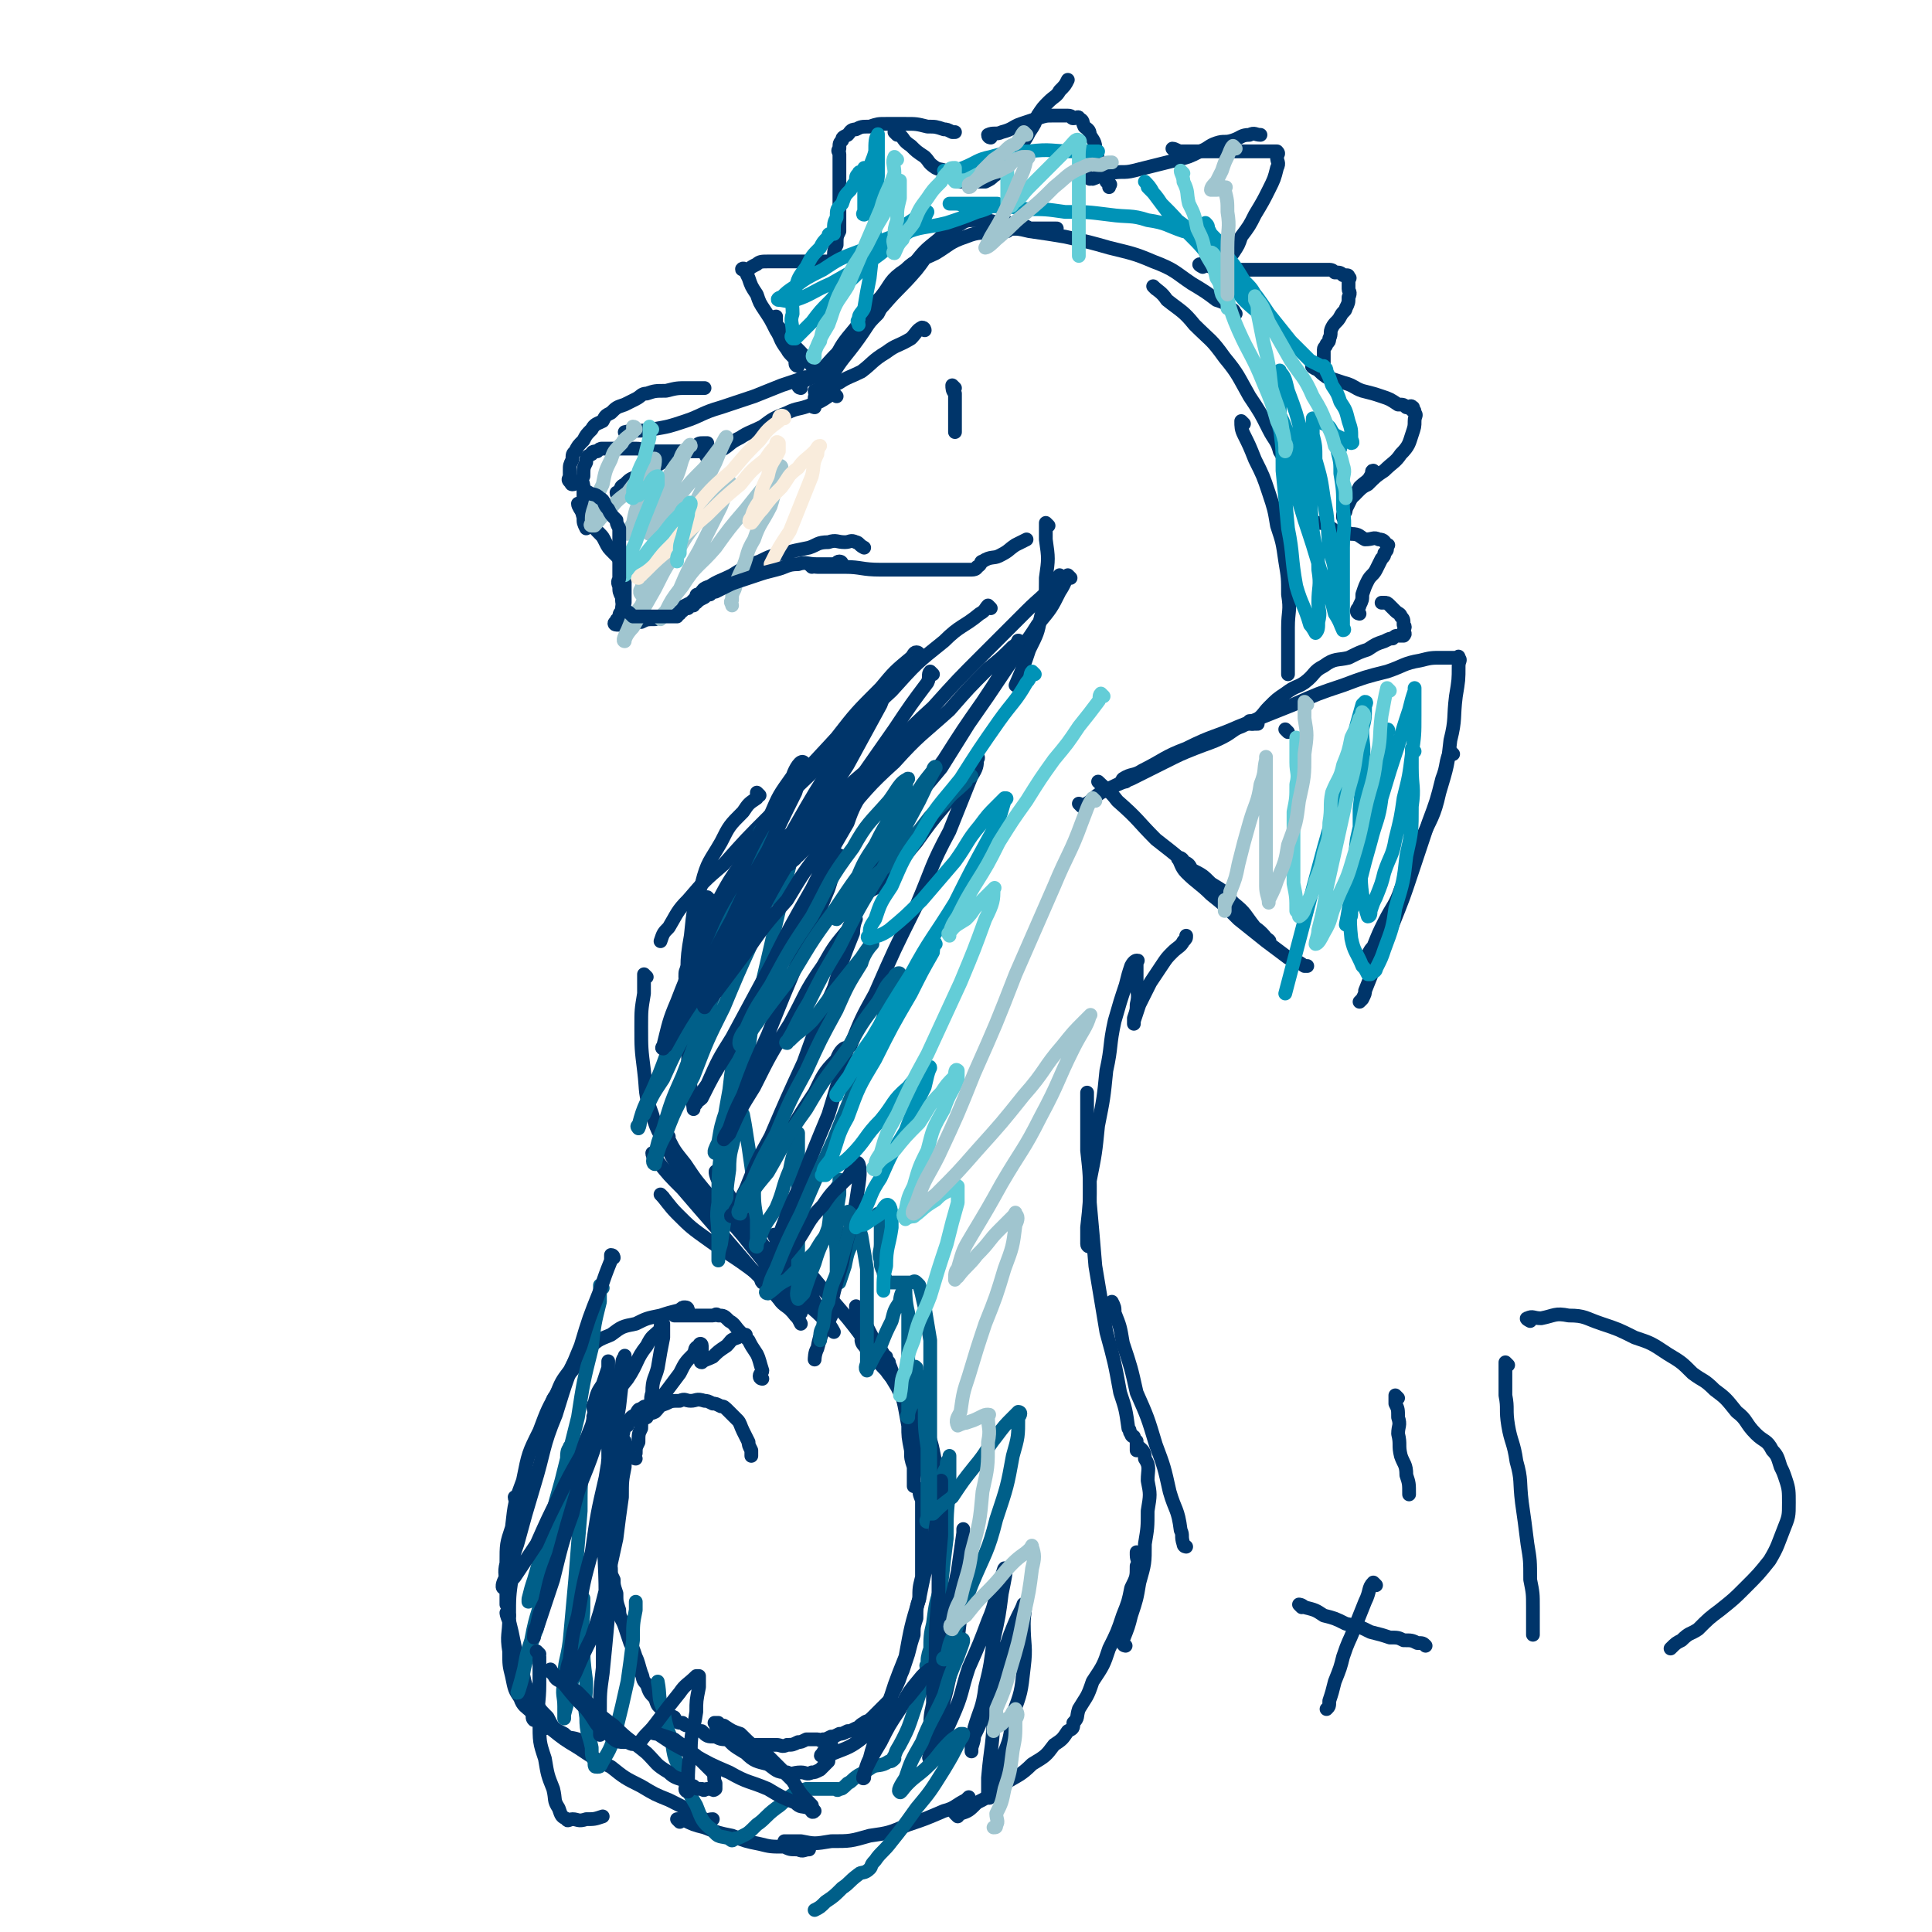 <svg viewBox='0 0 702 702' version='1.1' xmlns='http://www.w3.org/2000/svg' xmlns:xlink='http://www.w3.org/1999/xlink'><g fill='none' stroke='#00356A' stroke-width='5' stroke-linecap='round' stroke-linejoin='round'><path d='M381,191c0,0 -1,-1 -1,-1 0,2 0,3 0,6 1,7 1,7 0,14 0,7 0,7 -2,15 -1,5 -1,5 -4,11 -2,6 -2,6 -5,13 '/><path d='M389,210c0,0 -1,-1 -1,-1 -1,2 -1,3 -3,6 -3,6 -3,6 -8,12 -5,8 -6,8 -12,17 -6,9 -6,9 -13,19 -5,8 -5,8 -10,16 -5,6 -5,6 -10,12 -3,3 -3,3 -5,6 '/><path d='M386,210c0,0 -1,-1 -1,-1 -1,1 -1,2 -2,3 -4,5 -5,5 -10,10 -8,8 -8,8 -16,16 -9,9 -9,9 -18,19 -10,9 -10,10 -19,19 -9,7 -9,7 -17,15 -7,5 -7,5 -14,11 -5,3 -5,3 -9,7 -5,3 -5,3 -10,6 '/><path d='M360,221c0,0 -1,-1 -1,-1 -1,1 -1,2 -3,3 -6,5 -7,4 -13,10 -10,8 -10,8 -19,18 -12,11 -11,11 -22,23 -11,11 -12,11 -22,22 -9,9 -9,9 -17,18 -7,6 -7,6 -13,13 -4,4 -4,5 -7,10 -2,2 -2,2 -3,5 '/><path d='M334,238c0,0 0,-1 -1,-1 -1,0 -1,1 -2,2 -6,5 -6,5 -11,11 -9,9 -9,9 -16,18 -10,11 -10,10 -18,22 -9,11 -9,11 -16,23 -6,8 -6,9 -11,18 -4,6 -4,6 -6,12 -2,4 -2,4 -3,8 -1,2 -1,2 -1,4 '/><path d='M276,289c0,0 -1,-1 -1,-1 0,0 0,1 0,2 -3,2 -3,2 -5,5 -5,5 -5,5 -8,11 -4,7 -5,7 -7,15 -3,9 -3,9 -4,19 -2,11 -1,11 -1,23 -1,10 -1,10 0,20 0,10 1,10 2,20 '/><path d='M235,355c0,0 -1,-1 -1,-1 0,2 0,3 0,7 -1,6 -1,6 -1,12 0,8 0,8 1,16 1,8 0,8 3,16 2,7 3,7 7,15 3,5 3,5 7,11 2,4 3,4 6,8 '/><path d='M241,435c0,0 -1,-1 -1,-1 2,2 3,4 6,7 5,5 5,5 12,10 7,5 8,5 16,11 5,3 5,3 10,7 '/><path d='M238,420c0,0 -1,-1 -1,-1 0,1 1,2 2,3 4,5 4,5 9,10 6,7 6,7 13,15 6,7 6,7 12,14 5,5 5,5 10,11 2,3 3,2 6,6 1,1 1,1 2,3 '/><path d='M243,413c0,0 -1,-1 -1,-1 0,0 0,1 1,2 2,4 2,4 6,9 4,6 4,6 10,13 5,6 5,6 11,13 4,5 4,5 8,10 3,4 3,4 7,8 2,2 2,2 4,5 1,1 1,1 2,3 0,0 0,2 0,2 -1,0 -1,-1 -1,-2 -3,-4 -3,-4 -6,-8 -4,-5 -4,-5 -7,-10 -4,-6 -3,-6 -6,-11 -3,-5 -3,-5 -5,-10 -2,-3 -2,-3 -3,-6 -1,-2 -1,-2 -2,-3 -1,-1 -1,-2 -1,-1 0,0 0,1 1,3 3,5 3,5 7,10 4,6 4,6 9,13 3,5 4,4 8,10 3,4 3,5 7,10 2,3 3,3 6,6 1,1 1,1 3,3 0,0 0,1 1,2 0,0 1,1 1,1 -1,-2 -2,-3 -3,-5 -3,-4 -3,-4 -5,-8 -3,-4 -3,-4 -5,-8 -2,-4 -2,-4 -4,-7 -2,-3 -2,-2 -3,-4 -1,-1 -1,-1 -1,-2 -1,-1 -1,-2 0,-1 2,2 3,2 6,6 4,5 4,5 9,11 5,6 5,6 11,13 4,5 4,5 8,11 3,4 2,4 6,8 2,3 2,2 5,6 1,2 0,2 2,5 0,0 0,0 1,1 0,0 1,1 1,1 0,-1 -1,-1 -1,-2 -3,-4 -3,-4 -5,-8 -3,-5 -2,-5 -4,-9 -3,-5 -3,-4 -5,-8 -2,-3 -2,-3 -3,-5 -1,-2 -1,-2 -1,-3 -1,-1 -1,-2 -1,-1 0,0 0,1 1,2 2,3 2,3 4,7 2,4 2,4 5,9 2,5 2,5 5,10 2,4 2,4 5,8 2,3 2,3 4,7 1,2 1,2 2,4 0,1 0,1 1,3 0,1 0,2 0,2 0,0 0,-2 0,-2 -3,-5 -3,-5 -5,-9 -3,-5 -3,-5 -5,-10 -2,-4 -3,-4 -4,-7 -1,-2 -1,-2 -1,-4 -1,-1 -2,-3 -1,-2 0,1 1,2 2,5 2,5 2,4 4,10 1,4 1,5 2,10 0,4 0,4 1,9 0,3 0,3 1,6 0,1 0,1 0,3 0,2 0,2 0,4 '/><path d='M314,488c0,0 -1,-1 -1,-1 0,0 0,1 1,2 2,3 3,2 6,6 3,4 3,4 6,9 3,6 3,6 6,13 2,6 2,7 4,14 1,6 1,5 3,12 0,4 0,5 1,10 0,3 0,3 0,6 0,1 0,1 0,3 '/><path d='M336,511c0,0 -1,-1 -1,-1 0,0 0,1 1,2 0,3 0,3 1,6 0,4 1,4 2,9 1,5 1,5 2,11 0,6 0,6 1,12 0,7 0,7 0,14 0,6 0,6 0,12 0,4 0,4 0,9 -1,5 -1,5 -1,10 '/><path d='M335,542c0,0 -1,-1 -1,-1 0,1 0,2 1,4 0,2 0,2 0,5 0,3 0,3 0,7 0,4 0,4 0,8 0,4 0,4 0,8 -1,4 -1,4 -1,8 -1,3 -1,3 -1,7 -1,3 -1,3 -1,6 -1,3 -1,3 -2,7 -1,3 -1,3 -2,6 -1,2 -1,3 -2,5 -2,4 -2,4 -3,6 -2,2 -2,2 -3,3 -2,2 -2,2 -3,3 -2,2 -2,1 -3,2 -2,1 -2,2 -3,2 -2,1 -2,1 -3,1 -2,1 -2,1 -3,1 -2,1 -2,1 -3,1 -2,1 -2,1 -3,1 -1,1 -1,0 -2,0 -2,0 -2,0 -4,0 -2,1 -2,1 -3,1 -2,1 -2,1 -4,1 -2,1 -2,0 -4,0 -2,0 -2,0 -4,0 -2,0 -2,0 -3,0 -2,0 -2,1 -4,0 -3,0 -3,-1 -6,-2 -3,0 -3,0 -5,-1 -3,0 -3,0 -5,-2 -2,0 -2,-1 -4,-2 -2,0 -2,0 -3,-1 -2,0 -2,0 -3,-2 -2,-1 -3,-1 -4,-3 -2,-1 -2,-1 -3,-4 -2,-2 -2,-2 -3,-5 -2,-2 -1,-2 -2,-4 -1,-3 -1,-4 -2,-6 -1,-3 -1,-3 -2,-5 -1,-3 -1,-3 -2,-6 -1,-3 -2,-3 -2,-6 -1,-3 -1,-3 -1,-6 -1,-3 -1,-3 -1,-5 -1,-2 -1,-2 -1,-4 -1,-3 0,-3 0,-5 0,-2 0,-2 0,-4 -1,-3 -1,-3 -1,-5 -1,-3 0,-3 0,-5 0,-3 0,-3 0,-5 0,-2 0,-2 0,-4 0,-2 -1,-3 0,-4 0,-2 1,-1 1,-2 0,-2 -1,-3 0,-4 0,-3 1,-3 2,-5 1,-3 1,-3 2,-5 1,-2 0,-3 2,-4 1,-3 1,-3 3,-4 1,-2 1,-2 2,-2 1,-1 1,-1 2,-1 2,-1 2,-1 5,-1 '/><path d='M231,530c0,0 -1,0 -1,-1 0,-1 0,-1 1,-1 0,-2 0,-2 1,-4 0,-3 0,-3 1,-5 0,-3 0,-3 2,-4 1,-2 1,-1 3,-2 2,-2 1,-2 4,-3 2,-1 2,-1 5,-1 2,-1 2,0 4,0 2,0 2,-1 5,0 1,0 1,0 3,1 1,0 1,0 3,1 1,0 1,0 3,2 1,1 1,1 3,3 1,1 1,2 2,4 1,2 1,2 2,4 0,1 0,1 1,3 0,1 0,1 0,2 '/><path d='M277,501c0,0 -1,0 -1,-1 0,-1 1,-1 1,-2 -1,-3 -1,-4 -2,-6 -2,-3 -2,-3 -3,-5 -2,-2 -2,-2 -3,-3 -2,-2 -2,-3 -4,-4 -2,-2 -2,-2 -4,-2 -1,-1 -1,0 -2,0 -2,0 -2,0 -3,0 -3,0 -3,0 -6,0 -3,0 -3,0 -5,0 '/><path d='M250,476c0,0 0,-1 -1,-1 -1,0 -1,0 -2,1 -4,1 -4,1 -7,2 -5,1 -5,1 -9,3 -5,1 -5,1 -9,4 -5,2 -5,2 -9,6 -4,3 -4,3 -6,7 -3,4 -3,4 -5,9 -2,2 -1,3 -2,6 -2,3 -2,3 -3,6 '/><path d='M213,490c0,0 0,-1 -1,-1 -1,2 -1,3 -2,6 -3,5 -4,4 -7,10 -4,7 -4,7 -7,15 -4,8 -4,8 -6,18 -3,8 -3,8 -4,17 -2,6 -2,6 -2,13 -1,4 0,4 0,9 0,2 0,2 0,4 0,1 0,1 0,2 '/><path d='M188,545c0,0 -1,-1 -1,-1 0,1 1,1 1,3 0,5 -1,5 -1,11 -1,7 -1,7 -1,15 -1,7 -1,7 -1,15 0,6 -1,6 0,12 0,5 0,5 1,9 1,5 1,5 3,8 1,3 2,3 4,5 1,2 0,2 1,3 '/><path d='M185,587c0,0 -1,-1 -1,-1 0,0 0,1 1,3 1,4 1,4 2,9 1,5 1,5 3,10 1,5 1,5 4,9 2,4 2,4 5,7 2,4 2,4 6,6 2,2 2,1 5,2 1,1 1,1 2,2 '/><path d='M198,628c0,0 -1,-1 -1,-1 1,0 2,1 3,1 5,4 5,4 10,7 6,4 6,4 12,7 5,4 5,4 11,7 5,3 5,3 10,5 4,2 4,2 8,4 2,2 2,2 5,3 1,1 1,0 3,0 '/><path d='M247,662c0,0 -1,-1 -1,-1 0,0 1,0 2,0 4,2 4,2 8,3 5,2 5,2 10,3 5,2 5,2 10,3 4,1 4,1 9,1 2,1 2,1 5,1 2,1 2,0 4,0 '/><path d='M286,670c0,0 -1,-1 -1,-1 2,0 3,0 6,0 5,1 5,1 11,0 7,0 7,0 14,-2 7,-1 7,-1 14,-4 6,-2 6,-2 13,-5 4,-1 4,-2 8,-4 0,0 0,0 1,-1 '/><path d='M348,660c0,0 -1,-1 -1,-1 0,0 1,1 2,0 3,-1 3,-1 6,-4 6,-3 5,-3 10,-7 5,-3 6,-3 10,-7 5,-3 5,-3 8,-7 3,-2 3,-2 5,-5 2,-1 2,-1 2,-3 2,-2 1,-2 2,-5 3,-5 3,-4 5,-10 4,-6 4,-6 6,-12 3,-6 3,-6 5,-12 2,-5 2,-5 3,-10 2,-4 2,-4 2,-8 1,-2 0,-2 0,-4 0,-1 0,-1 0,-1 '/><path d='M409,598c0,0 -1,0 -1,-1 0,-1 0,-1 0,-1 2,-5 2,-5 3,-9 2,-6 2,-6 3,-12 2,-7 2,-7 2,-14 1,-6 1,-6 1,-12 1,-6 1,-6 0,-11 0,-4 1,-5 -1,-8 0,-3 -1,-3 -3,-5 0,-1 0,-2 0,-1 0,0 0,1 0,3 '/><path d='M431,562c0,0 -1,0 -1,-1 -1,-3 0,-3 -1,-5 -1,-8 -2,-7 -4,-14 -2,-9 -2,-9 -5,-17 -3,-10 -3,-10 -7,-19 -2,-9 -2,-9 -5,-18 -1,-6 -1,-6 -3,-11 0,-2 0,-2 -1,-4 '/><path d='M412,522c0,0 -1,0 -1,-1 -1,-1 0,-1 -1,-2 -1,-7 -1,-7 -3,-13 -2,-11 -2,-11 -5,-22 -2,-12 -2,-12 -4,-24 -1,-12 -1,-12 -2,-23 0,-10 0,-10 -1,-19 0,-7 0,-7 0,-13 0,-4 0,-4 0,-7 0,-1 0,-1 0,-1 '/><path d='M396,453c0,0 -1,0 -1,-1 0,-3 0,-3 0,-6 1,-9 1,-9 1,-17 2,-10 2,-10 3,-20 2,-10 2,-10 3,-20 2,-9 1,-9 3,-18 2,-7 2,-7 4,-13 1,-4 1,-4 2,-7 1,-2 2,-2 2,-2 1,0 0,0 0,1 0,3 0,3 0,7 0,4 1,4 0,8 0,2 0,2 -1,5 0,1 0,1 0,2 0,0 0,-1 0,-1 1,-3 1,-3 2,-6 2,-4 2,-4 4,-8 2,-3 2,-3 4,-6 2,-3 2,-3 4,-5 2,-2 3,-2 4,-4 1,-1 1,-1 1,-2 '/><path d='M400,285c0,0 -1,-1 -1,-1 3,3 4,3 7,7 8,7 7,7 14,14 9,7 9,7 17,15 7,6 7,6 13,12 5,4 5,4 9,8 1,1 3,2 2,2 -1,-1 -2,-3 -5,-5 -4,-5 -3,-5 -8,-9 -3,-4 -3,-4 -8,-7 -3,-3 -3,-3 -7,-5 -1,-2 -1,-2 -3,-3 0,-1 -2,-2 -2,-1 1,1 1,3 3,5 4,4 5,4 9,8 5,4 5,4 10,9 5,4 5,4 10,8 4,3 4,3 8,6 3,1 3,1 6,3 1,0 1,0 1,0 '/><path d='M393,293c0,0 -1,-1 -1,-1 0,0 1,1 1,1 4,-2 4,-3 7,-5 6,-3 6,-3 11,-5 6,-3 6,-3 12,-6 6,-3 6,-3 11,-5 5,-2 6,-2 10,-4 4,-2 4,-3 7,-4 2,-1 2,-1 4,-1 1,0 1,0 2,0 '/><path d='M409,284c0,0 -2,0 -1,-1 3,-2 4,-1 7,-3 8,-4 8,-5 16,-8 10,-5 10,-4 19,-8 10,-4 10,-4 20,-8 9,-4 9,-4 18,-7 8,-3 8,-3 16,-5 6,-2 6,-3 12,-4 4,-1 4,-1 8,-1 3,0 3,0 5,0 1,0 1,-1 1,0 1,1 0,1 0,3 0,5 0,5 -1,11 -1,8 0,8 -2,16 -1,9 -1,9 -4,19 -2,9 -3,9 -7,18 -3,8 -3,8 -7,17 -2,6 -3,6 -6,12 -2,4 -2,4 -4,9 -1,1 -1,1 -2,3 0,0 0,0 0,1 '/><path d='M528,274c0,0 -1,-1 -1,-1 -2,4 -1,5 -3,10 -2,8 -2,8 -5,16 -3,9 -3,9 -6,18 -3,9 -3,9 -7,19 -3,7 -3,7 -6,14 -2,5 -2,5 -4,10 0,1 0,1 -1,3 0,0 0,0 -1,1 '/><path d='M468,266c0,0 -1,-1 -1,-1 '/><path d='M455,263c0,0 -1,-1 -1,-1 0,0 1,0 2,0 3,-2 3,-3 5,-5 3,-3 3,-3 6,-5 4,-3 4,-2 7,-4 4,-3 3,-4 7,-6 4,-3 5,-2 9,-3 4,-2 4,-2 7,-3 3,-2 3,-2 6,-3 2,-1 2,-1 3,-1 1,-1 1,-1 2,-1 1,0 1,0 1,0 1,0 1,0 1,0 1,-1 0,-1 0,-1 0,-2 1,-2 0,-3 0,-2 0,-2 -1,-3 0,-1 -1,-1 -2,-2 -1,-1 -1,-1 -2,-2 -1,-1 -1,-1 -2,-1 0,0 0,0 -1,0 '/><path d='M494,223c0,0 -1,0 -1,-1 0,-1 1,-1 1,-2 1,-2 1,-2 1,-4 1,-3 1,-3 2,-5 1,-2 2,-2 3,-4 1,-2 1,-2 2,-4 1,-1 1,-1 1,-2 1,-1 1,-1 1,-2 0,-1 1,-1 0,-1 -1,-1 -1,-2 -3,-2 -2,-1 -2,0 -5,0 -2,-1 -2,-2 -5,-2 -3,-1 -3,0 -6,-1 -1,-1 -1,-1 -3,-2 -1,-1 -1,-1 -3,-1 0,0 0,0 -1,0 '/><path d='M291,141c0,0 -1,0 -1,-1 2,-2 4,-2 7,-4 5,-5 5,-6 11,-11 6,-7 6,-7 13,-14 6,-7 6,-6 12,-13 4,-5 3,-5 8,-10 2,-4 3,-4 6,-7 '/><path d='M296,148c0,0 -1,0 -1,-1 0,0 0,0 1,0 3,-5 2,-5 6,-10 4,-7 5,-7 10,-14 5,-7 4,-7 10,-14 4,-7 4,-7 10,-13 4,-5 4,-5 9,-9 3,-3 3,-3 7,-5 3,-2 3,-2 7,-2 4,0 4,0 8,1 4,0 5,0 8,1 3,0 2,1 4,2 '/><path d='M366,84c0,0 -2,-1 -1,-1 4,0 5,0 9,1 7,1 7,1 13,2 9,2 9,2 16,4 8,2 9,2 16,5 8,3 8,4 14,8 5,3 5,3 9,6 3,1 3,1 5,3 2,1 1,1 2,2 '/><path d='M420,105c0,0 -1,-1 -1,-1 2,2 3,2 5,5 5,4 6,4 10,9 6,6 6,5 11,12 5,6 5,7 9,14 4,6 4,6 7,12 2,4 3,4 4,8 2,3 1,3 2,6 1,1 1,1 1,2 '/><path d='M452,154c0,0 -1,-1 -1,-1 0,2 0,3 1,5 2,4 2,4 4,9 3,6 3,6 5,12 2,6 2,6 3,12 2,6 2,6 3,13 1,6 1,6 1,12 1,6 0,6 0,12 0,4 0,4 0,8 0,3 0,3 0,6 0,1 0,1 0,3 '/><path d='M336,120c0,0 0,-1 -1,-1 -2,1 -2,2 -4,4 -5,3 -5,2 -9,5 -5,3 -5,4 -9,7 -4,2 -5,2 -8,4 -4,2 -3,2 -6,4 -1,0 -2,0 -2,1 -1,0 -1,0 -1,1 '/><path d='M303,143c0,0 0,-1 -1,-1 -1,0 -1,1 -1,2 -3,2 -3,2 -6,3 -5,2 -5,1 -9,3 -5,2 -5,2 -9,5 -4,2 -5,2 -8,4 -4,2 -3,2 -6,4 -2,1 -2,1 -4,2 -1,0 -2,1 -2,1 -1,0 0,-1 1,-1 0,-1 0,-1 1,-1 0,0 1,0 1,0 0,0 -1,0 -1,0 -2,0 -2,0 -4,0 -3,0 -3,0 -6,0 -4,0 -4,0 -7,0 -3,0 -3,0 -5,0 -3,0 -3,-1 -6,-1 -2,0 -2,0 -3,0 -2,0 -2,0 -3,0 -2,0 -2,0 -3,0 -1,0 -1,0 -1,0 -1,0 -1,0 -1,0 -1,0 -1,0 -1,0 -1,0 -1,0 -2,1 -1,0 -2,0 -2,1 -2,1 -2,1 -2,3 -1,2 -1,2 -1,5 -1,2 0,2 0,4 0,2 0,2 0,5 0,3 -1,3 0,6 0,2 0,2 1,4 '/><path d='M211,184c0,0 -1,-1 -1,-1 0,1 1,2 2,4 1,1 1,1 3,3 1,2 1,2 3,4 1,1 1,1 2,3 1,2 1,2 3,4 1,1 1,1 2,2 0,1 0,1 1,2 0,1 0,1 1,2 0,0 0,0 0,1 0,1 0,1 0,2 0,0 0,0 0,1 0,1 0,1 0,2 0,1 0,1 0,3 0,1 0,1 0,3 -1,1 -1,1 -1,3 -1,1 -1,1 -1,3 -1,0 -1,0 -1,1 -1,0 -1,1 0,1 0,0 0,0 1,0 1,0 1,0 3,0 2,-1 2,-1 5,-1 2,-1 2,-1 5,-1 2,-1 2,-1 5,-2 2,-1 2,-1 4,-2 2,-1 2,-1 4,-2 1,-1 1,-1 2,-2 0,-1 0,-1 1,-1 2,-2 1,-2 4,-3 3,-2 4,-2 8,-4 5,-3 4,-3 10,-5 4,-2 4,-2 9,-3 4,-1 4,-1 9,-2 3,-1 3,-2 7,-2 3,-1 3,0 6,0 2,0 2,-1 4,0 1,0 1,1 3,2 '/><path d='M295,206c0,0 -1,-1 -1,-1 1,0 1,1 3,1 5,0 5,0 10,0 6,0 6,1 13,1 6,0 6,0 12,0 5,0 5,0 10,0 3,0 3,0 7,0 2,0 2,0 4,0 2,0 2,-1 2,-1 2,-1 1,-2 2,-2 3,-2 4,-1 6,-2 4,-2 3,-2 6,-4 2,-1 2,-1 4,-2 '/><path d='M225,180c0,0 -1,0 -1,-1 0,0 0,0 1,0 1,-2 0,-2 2,-3 2,-2 2,-2 5,-3 3,-2 3,-2 7,-4 3,-2 3,-2 6,-3 2,-1 2,-1 5,-2 1,-1 1,-1 3,-2 1,-1 1,-1 3,-1 0,0 0,0 1,0 '/><path d='M228,158c0,0 -1,-1 -1,-1 4,-1 5,0 10,-1 6,-1 6,-1 12,-3 6,-2 6,-3 13,-5 6,-2 6,-2 12,-4 5,-2 5,-2 10,-4 3,-1 3,-1 6,-2 2,-1 2,-1 5,-1 1,0 1,0 2,0 1,-1 0,-2 2,-3 3,-3 3,-2 7,-5 3,-4 3,-4 7,-8 3,-4 3,-4 6,-7 2,-4 2,-4 5,-7 1,-3 1,-3 3,-5 0,-1 1,-1 2,-2 0,-1 0,-1 0,-1 '/><path d='M297,143c0,0 -1,0 -1,-1 0,0 1,0 2,-1 2,-5 2,-5 5,-10 3,-6 3,-6 8,-12 4,-6 4,-6 9,-11 4,-5 3,-6 9,-10 4,-4 5,-3 11,-6 5,-3 5,-4 11,-6 5,-2 5,-1 11,-2 6,-1 6,-1 11,-1 4,0 4,0 7,0 2,0 2,0 4,0 '/><path d='M304,144c0,0 0,0 -1,-1 -2,-1 -2,-1 -3,-3 -3,-4 -3,-4 -5,-7 -3,-4 -3,-4 -6,-7 -3,-3 -3,-3 -5,-6 -2,-2 -2,-2 -2,-4 -1,-1 0,-1 0,-1 '/><path d='M290,133c0,0 -1,0 -1,-1 0,0 1,0 1,0 -2,-3 -3,-3 -4,-5 -3,-4 -2,-4 -4,-7 -2,-4 -2,-4 -4,-7 -2,-3 -2,-3 -3,-6 -2,-3 -2,-3 -3,-6 -1,-2 -1,-2 -1,-3 -1,-1 -2,0 -1,0 0,0 1,0 2,0 1,-1 1,-1 3,-2 1,-1 2,-1 4,-1 2,0 2,0 4,0 2,0 2,0 4,0 2,0 2,0 4,0 2,0 2,0 4,0 1,0 1,0 2,0 0,0 0,0 1,0 1,0 1,0 2,0 0,0 0,0 1,0 0,0 0,0 1,0 0,0 0,-1 1,-1 0,-3 0,-3 1,-5 0,-3 0,-3 1,-5 0,-4 0,-4 0,-8 0,-4 0,-4 0,-7 0,-3 0,-3 0,-6 0,-2 0,-2 0,-3 0,-2 0,-2 0,-4 0,-1 -1,-1 0,-2 0,-2 0,-2 1,-3 0,-1 0,-1 2,-2 1,-1 1,-2 3,-2 2,-1 2,-1 5,-1 3,-1 3,-1 6,-1 3,0 3,0 7,0 4,0 4,0 8,1 3,0 3,0 6,1 1,0 1,0 3,1 0,0 0,0 1,0 '/><path d='M326,49c0,0 -1,-1 -1,-1 0,0 1,0 2,1 2,2 1,2 4,4 2,2 2,2 5,4 2,2 1,2 4,4 2,1 2,0 5,2 1,1 1,2 3,3 1,0 1,0 3,0 0,0 0,0 1,0 2,0 2,0 3,0 2,0 2,0 3,0 2,-1 2,-1 3,-2 3,-2 3,-2 4,-4 3,-3 3,-3 4,-5 3,-4 3,-3 5,-7 2,-3 2,-3 3,-6 2,-3 2,-3 4,-5 2,-2 3,-2 4,-4 2,-2 2,-2 3,-4 '/><path d='M360,50c0,0 -1,0 -1,-1 2,-1 3,0 5,-1 4,-1 4,-2 7,-3 3,-1 3,-1 6,-2 3,-1 3,-1 6,-1 3,0 3,0 5,0 2,0 1,1 2,1 1,0 2,-1 2,0 2,1 1,1 2,3 1,1 2,1 2,3 2,3 2,3 2,6 1,2 1,3 1,5 1,2 2,1 2,3 1,1 1,1 1,3 1,0 1,0 1,1 1,0 0,0 0,1 '/><path d='M396,65c0,0 -1,-1 -1,-1 0,0 1,1 2,1 3,-1 3,-2 6,-2 5,-1 5,0 9,-1 4,-1 4,-1 8,-2 4,-1 4,-1 8,-2 4,-1 4,-1 8,-3 3,-1 3,-2 6,-3 3,-1 3,0 6,-1 3,-1 3,-2 6,-2 2,-1 2,0 4,0 '/><path d='M427,55c0,0 -1,-1 -1,-1 1,0 2,1 3,1 4,0 4,0 7,0 4,0 4,0 8,0 4,0 4,0 8,0 3,0 3,0 6,0 2,0 2,0 4,0 1,0 1,0 1,0 1,0 1,0 1,0 1,1 0,1 0,2 0,2 1,2 0,4 -1,4 -1,4 -3,8 -2,4 -2,4 -5,9 -2,4 -2,4 -5,8 -1,3 -1,3 -3,6 -1,1 -1,1 -2,3 '/><path d='M437,97c0,0 -2,-1 -1,-1 2,0 3,1 5,1 4,0 4,1 7,1 4,0 4,0 8,0 4,0 4,0 7,0 4,0 4,0 8,0 4,0 4,0 7,0 2,0 2,0 4,0 2,0 2,0 3,1 2,0 2,0 3,1 1,0 1,0 1,0 1,0 1,0 1,1 1,0 0,0 0,1 0,0 0,0 0,1 0,1 0,1 0,2 0,1 1,1 0,3 0,2 0,2 -1,4 0,1 -1,1 -2,3 -1,2 -2,2 -3,4 -1,2 0,2 -1,4 0,1 0,1 -1,2 0,1 -1,1 -1,2 0,2 0,2 0,4 0,0 0,0 0,1 '/><path d='M478,134c0,0 -2,-1 -1,-1 2,1 2,2 5,4 3,1 3,1 6,2 4,1 4,2 7,3 4,1 4,1 7,2 3,1 3,1 6,3 2,0 2,0 3,1 1,0 2,-1 2,0 1,0 0,0 0,1 1,0 1,0 1,1 1,1 0,1 0,3 0,2 0,2 -1,5 -1,3 -1,4 -4,7 -2,3 -3,3 -6,6 -3,2 -3,2 -6,5 -2,1 -2,1 -4,3 -1,1 -1,1 -3,2 0,0 0,0 -1,1 '/><path d='M500,172c0,0 -1,-1 -1,-1 -1,0 0,1 -1,2 -1,2 -2,2 -4,4 -1,2 -1,2 -3,4 -1,2 -1,2 -2,4 0,1 0,1 -1,2 0,0 0,0 0,1 '/><path d='M347,141c0,0 -1,-1 -1,-1 0,1 0,2 1,3 0,1 0,1 0,2 0,1 0,1 0,3 0,1 0,1 0,2 0,1 0,1 0,3 0,1 0,1 0,3 0,0 0,0 0,1 '/></g>
<g fill='none' stroke='#005F89' stroke-width='5' stroke-linecap='round' stroke-linejoin='round'><path d='M247,374c0,0 -1,0 -1,-1 1,-2 2,-3 3,-5 3,-9 3,-9 7,-18 3,-10 4,-10 8,-19 3,-9 3,-9 7,-17 2,-5 2,-5 5,-10 0,-1 0,-3 1,-2 0,1 0,2 0,5 -2,8 -2,8 -4,16 -4,11 -4,11 -9,23 -6,12 -6,12 -12,24 -6,11 -6,11 -11,22 -4,6 -4,6 -7,13 -2,2 -1,3 -2,5 0,0 -1,-1 0,-1 2,-8 3,-8 6,-15 5,-12 4,-12 10,-24 5,-13 6,-13 12,-25 5,-10 4,-10 10,-20 3,-6 4,-6 7,-12 1,-3 2,-7 2,-6 -1,1 -2,5 -3,10 -4,11 -4,11 -8,22 -5,13 -5,13 -10,26 -5,13 -5,13 -10,26 -4,9 -4,9 -7,19 -2,5 -2,5 -3,10 -1,1 -1,3 0,3 1,-4 1,-6 4,-11 4,-11 5,-11 10,-21 5,-13 5,-13 11,-25 5,-12 5,-12 10,-23 3,-9 3,-10 7,-18 2,-5 2,-5 5,-9 0,-2 1,-3 2,-3 0,-1 0,0 0,1 -2,8 -2,8 -4,17 -3,13 -3,13 -6,26 -4,13 -4,13 -7,26 -3,10 -4,10 -6,20 -2,6 -2,6 -3,12 -1,2 -2,4 -1,4 0,0 1,-2 2,-4 2,-6 2,-6 4,-12 2,-8 3,-8 5,-15 1,-7 1,-7 2,-14 0,-3 0,-3 1,-6 0,-1 0,-1 0,-1 -1,0 -1,1 -1,2 -2,5 -3,5 -4,10 -3,8 -3,8 -4,17 -2,11 -2,11 -3,22 -1,9 -1,9 -1,19 -1,6 0,6 0,13 0,3 0,3 0,6 0,1 0,2 0,2 0,-2 0,-3 1,-6 1,-7 1,-7 2,-13 0,-7 0,-7 1,-14 0,-7 1,-7 2,-13 0,-4 0,-4 1,-7 0,-2 -1,-3 0,-3 0,0 1,1 2,3 1,5 1,6 2,12 1,7 1,7 2,14 0,6 0,6 1,12 0,3 0,3 0,7 0,1 -1,3 0,3 0,0 0,-2 1,-3 2,-6 3,-6 6,-11 3,-7 2,-7 5,-14 1,-5 1,-5 3,-10 0,-2 0,-4 0,-3 0,2 0,4 0,9 0,8 0,8 0,16 0,8 0,8 0,17 0,6 0,6 0,12 0,3 -1,4 0,6 0,0 1,-1 2,-2 2,-6 2,-6 4,-11 2,-7 3,-7 5,-13 1,-6 0,-6 2,-11 0,-3 1,-3 2,-5 0,-1 0,-2 0,-1 0,1 0,2 0,5 -1,6 -1,6 -1,12 -1,5 0,5 0,11 0,3 0,3 0,7 0,1 -1,1 0,2 0,0 0,0 1,0 1,-3 1,-3 2,-6 1,-5 1,-5 3,-9 1,-3 1,-3 2,-6 0,-1 -1,-3 0,-2 0,1 0,3 1,6 1,6 1,6 2,12 0,8 0,8 0,16 0,6 0,6 0,12 0,3 0,3 0,6 0,1 -1,2 0,3 0,0 0,-1 1,-2 2,-4 2,-4 4,-7 2,-5 2,-5 4,-9 1,-4 1,-4 3,-7 0,-2 1,-5 2,-4 0,1 0,4 1,8 0,6 0,6 0,12 0,5 0,5 0,11 0,3 0,3 0,7 0,3 0,3 0,6 0,1 -1,2 0,2 0,-1 0,-2 1,-4 0,-4 0,-4 1,-7 0,-2 0,-2 1,-4 0,-1 0,-1 0,-2 0,-1 -1,-2 0,-1 0,1 0,2 1,4 1,5 1,5 2,11 0,7 0,7 1,14 0,6 0,6 0,12 0,4 0,4 0,9 0,2 0,2 0,4 0,1 -1,2 0,2 0,-1 1,-2 2,-4 1,-5 1,-5 3,-9 1,-4 0,-4 2,-7 0,-2 0,-2 1,-3 0,-1 0,-1 0,-1 0,0 0,0 0,1 0,5 0,5 0,11 -1,9 -1,9 -1,18 -1,8 -1,8 -2,17 -2,7 -2,6 -3,14 -1,4 -1,5 -1,10 -1,2 -1,2 -1,5 -1,0 0,1 0,1 0,0 -1,-1 0,-1 0,-5 1,-5 2,-9 0,-4 0,-4 1,-7 0,-3 0,-4 1,-5 0,-1 0,0 0,1 -1,5 -1,5 -1,10 -2,7 -2,7 -4,14 -2,7 -2,7 -4,13 -2,6 -2,6 -4,10 -2,4 -2,3 -3,6 -1,1 0,1 0,1 -1,1 -1,1 -2,1 -3,2 -4,1 -6,2 -3,2 -3,2 -5,3 -3,2 -2,2 -4,3 -2,2 -2,2 -3,2 -1,1 -1,0 -1,0 -1,0 -1,0 -1,0 -1,0 -1,0 -1,0 -1,0 -1,0 -1,0 -1,0 -1,0 -2,0 -1,0 -1,0 -1,0 -1,0 -1,0 -2,0 -2,0 -2,0 -3,0 -3,1 -3,1 -5,2 -4,3 -3,3 -6,5 -4,3 -4,4 -7,6 -3,3 -3,3 -5,4 -2,1 -2,1 -3,1 -1,1 -1,1 -2,0 -3,-1 -4,0 -6,-3 -4,-3 -4,-4 -6,-9 -3,-5 -3,-5 -5,-12 -3,-5 -3,-5 -4,-12 -2,-5 -2,-5 -3,-11 -2,-4 -1,-5 -2,-10 '/><path d='M219,468c0,0 -1,-1 -1,-1 0,2 0,3 0,6 -2,8 -2,8 -3,17 -3,12 -3,12 -5,25 -3,12 -3,12 -6,24 -3,11 -3,11 -6,22 -2,6 -2,6 -4,13 -1,3 -1,3 -2,7 0,0 0,1 0,1 0,0 1,-1 1,-1 2,-6 1,-6 3,-12 2,-8 2,-8 4,-16 2,-8 2,-8 4,-15 1,-4 1,-4 2,-8 0,-2 0,-2 1,-3 0,-1 0,-2 0,-1 -1,1 -1,2 -1,5 -2,9 -2,9 -3,19 -3,13 -2,13 -5,26 -2,10 -3,9 -5,20 -2,6 -2,7 -3,13 -1,4 -2,7 -2,6 0,0 1,-3 2,-7 2,-8 2,-8 5,-16 3,-11 3,-11 6,-22 2,-10 2,-10 5,-19 1,-7 1,-8 3,-14 1,-4 2,-4 3,-7 0,-2 0,-3 0,-3 0,0 0,1 0,3 -1,9 -1,9 -1,19 -1,12 -1,12 -2,25 -1,11 -1,11 -2,22 -1,8 -2,7 -2,15 -1,5 0,5 0,9 0,2 0,3 0,4 0,1 0,0 0,-1 1,-4 1,-3 2,-8 1,-6 2,-6 3,-13 1,-6 0,-7 1,-12 0,-4 0,-4 1,-7 0,-1 0,-3 0,-2 0,0 0,1 0,3 0,6 -1,6 0,12 0,8 0,7 1,15 0,7 -1,7 0,13 0,6 1,6 2,11 0,3 0,3 1,5 0,2 0,2 1,2 1,0 1,0 2,-2 3,-5 3,-5 5,-12 2,-8 2,-8 4,-17 1,-7 1,-7 2,-15 0,-6 0,-6 1,-11 0,-2 0,-2 0,-3 '/></g>
<g fill='none' stroke='#00356A' stroke-width='5' stroke-linecap='round' stroke-linejoin='round'><path d='M223,457c0,0 0,-1 -1,-1 0,0 0,1 0,2 -2,5 -2,5 -4,11 -4,10 -4,10 -7,20 -5,12 -5,12 -9,25 -5,12 -4,13 -8,26 -3,10 -3,10 -6,21 -2,6 -2,5 -4,12 -1,1 -2,4 -1,4 1,0 2,-2 4,-4 4,-6 4,-6 8,-12 4,-9 4,-9 8,-17 4,-8 4,-8 8,-15 2,-6 2,-6 4,-11 1,-3 0,-3 2,-5 0,-1 1,-1 1,0 -1,5 -2,6 -3,12 -3,9 -3,9 -6,19 -3,10 -3,10 -6,21 -3,8 -3,8 -5,17 -2,4 -2,4 -3,9 -1,1 -1,3 -1,4 0,0 0,-2 1,-3 3,-9 3,-9 6,-18 3,-12 3,-13 7,-24 3,-13 4,-12 8,-24 3,-9 2,-10 6,-18 1,-5 2,-5 4,-10 0,-3 0,-4 1,-5 0,-1 0,0 0,1 -1,8 -1,8 -2,17 -2,13 -3,13 -5,26 -3,13 -3,13 -5,27 -3,11 -3,11 -5,23 -2,7 -2,7 -3,16 -1,3 -1,3 -1,6 0,1 -1,3 0,2 1,0 2,-1 3,-3 3,-7 3,-7 6,-13 3,-9 3,-9 5,-17 2,-10 2,-10 4,-19 1,-8 1,-8 2,-15 0,-6 0,-6 1,-11 0,-4 0,-4 0,-8 0,-1 0,-2 0,-1 -1,5 -1,6 -1,12 -2,12 -2,12 -3,25 -2,12 -1,13 -2,26 -1,11 -1,11 -2,21 -1,7 -1,7 -1,14 0,4 0,4 0,7 0,1 0,2 0,1 0,-2 0,-3 0,-7 0,-9 0,-8 1,-17 0,-13 0,-13 1,-26 0,-14 -1,-14 0,-27 0,-12 0,-12 1,-23 0,-8 0,-8 0,-16 0,-5 0,-5 0,-10 0,-3 0,-3 0,-5 0,-1 0,-1 0,-2 0,-1 0,-1 0,-1 0,-1 0,-2 0,-1 0,0 0,1 0,2 -1,3 -1,3 -2,6 -2,3 -2,3 -3,7 -1,1 0,2 0,4 0,0 -1,1 0,1 1,-2 2,-2 4,-4 4,-5 4,-5 8,-10 4,-6 3,-7 7,-12 2,-4 2,-3 5,-6 0,-1 0,-3 1,-2 0,1 0,2 0,5 -1,5 -1,5 -2,11 -1,4 -2,4 -2,9 -1,3 0,3 0,6 0,0 -1,1 0,1 1,-3 2,-4 4,-6 3,-4 3,-4 6,-8 2,-4 2,-4 5,-7 1,-2 0,-2 2,-3 0,-1 1,-1 1,0 0,1 0,1 0,3 0,1 0,1 0,2 0,0 -1,1 0,1 1,-1 2,-1 4,-2 2,-2 2,-2 5,-4 2,-2 1,-2 4,-3 1,-1 1,-1 3,-1 '/><path d='M196,601c0,0 -1,-1 -1,-1 0,0 1,1 1,2 0,5 0,5 0,10 0,7 -1,7 0,13 0,8 0,8 2,14 1,6 1,6 3,11 1,4 0,4 2,7 1,3 1,3 3,4 0,1 1,0 2,0 2,0 2,1 5,0 3,0 3,0 6,-1 '/><path d='M250,651c0,0 -1,0 -1,-1 0,-1 1,-1 1,-2 0,-5 0,-6 1,-12 0,-7 1,-7 2,-14 0,-4 0,-4 1,-9 0,-1 0,-2 0,-4 0,0 -1,0 -1,0 -3,3 -4,3 -6,6 -4,5 -4,5 -7,9 -3,4 -3,4 -5,6 -2,2 -2,3 -3,3 -2,1 -2,1 -4,0 -4,0 -4,0 -7,-3 -5,-3 -4,-4 -8,-9 -4,-4 -4,-4 -8,-9 -2,-2 -3,-1 -4,-4 -1,0 -1,-1 -1,-1 0,-1 0,0 1,1 4,4 4,3 9,7 6,6 6,7 13,12 6,6 6,5 12,10 4,4 3,4 8,7 2,2 3,2 6,3 1,1 1,2 3,2 1,1 1,1 3,1 1,1 1,0 2,0 1,0 1,0 2,0 0,0 0,1 1,0 0,0 0,-1 0,-2 -1,-2 0,-2 -1,-4 -3,-3 -3,-3 -6,-6 -4,-3 -4,-3 -8,-6 -3,-1 -3,-1 -6,-2 -2,0 -3,-1 -3,-1 0,0 1,1 3,1 6,4 6,4 12,7 7,4 7,4 14,7 7,4 7,3 14,6 5,3 5,3 10,5 2,2 2,1 5,2 1,1 1,2 2,1 0,0 -1,-1 -1,-2 -4,-4 -4,-4 -7,-9 -5,-5 -5,-5 -10,-10 -5,-3 -5,-3 -9,-7 -3,-1 -3,-1 -6,-3 -1,0 -1,0 -2,-1 -1,0 -2,0 -1,0 0,2 1,3 3,4 3,4 3,4 8,7 3,3 4,3 8,4 3,2 3,3 7,3 2,1 2,0 5,0 2,0 2,1 4,0 1,0 1,0 3,-1 1,-1 1,-1 3,-3 0,-1 0,-1 1,-3 0,-1 0,-1 0,-3 0,0 0,-1 0,-1 -1,1 -1,2 -1,2 -1,2 -2,1 -2,2 -1,1 -1,1 0,1 1,0 2,0 4,-1 5,-2 6,-2 11,-6 6,-4 5,-4 11,-10 4,-3 4,-3 8,-8 2,-2 1,-3 4,-5 0,-1 1,-2 1,-1 -1,0 -2,1 -3,2 -5,6 -5,6 -8,12 -4,6 -4,6 -7,12 -3,5 -3,5 -5,9 -1,2 -2,5 -1,4 0,0 0,-3 2,-7 2,-8 3,-8 6,-17 3,-10 3,-10 7,-20 2,-11 2,-11 5,-21 2,-10 2,-10 5,-19 1,-7 1,-7 2,-13 0,-4 0,-4 1,-8 0,-2 0,-3 0,-3 0,0 0,1 0,3 0,8 0,8 0,17 -1,11 -1,11 -1,22 -1,11 -1,11 -1,23 -1,8 -1,8 -1,16 -1,5 -1,5 -1,10 -1,2 -1,4 0,3 0,0 1,-1 2,-4 2,-6 2,-6 4,-14 2,-9 2,-9 4,-18 1,-9 1,-9 2,-17 0,-7 0,-7 0,-13 0,-4 0,-4 0,-8 0,-1 0,-2 0,-2 0,-1 0,0 0,1 -1,7 -1,7 -2,14 -2,10 -3,10 -4,21 -2,10 -2,10 -3,20 -2,9 -3,8 -3,16 -1,5 0,5 0,9 0,1 -1,2 0,2 0,0 0,-1 1,-2 3,-6 4,-6 7,-13 4,-9 3,-9 6,-18 4,-9 4,-9 7,-17 3,-7 2,-7 4,-13 1,-3 2,-7 2,-6 1,0 0,4 -1,9 -1,8 -1,8 -3,17 -1,8 -1,9 -3,17 -1,8 -2,8 -4,15 0,4 0,4 -1,7 0,1 0,2 0,1 0,0 0,-1 0,-3 2,-5 3,-5 4,-11 3,-7 3,-7 5,-14 3,-8 3,-8 5,-14 2,-5 2,-5 4,-9 1,-2 1,-3 1,-2 1,1 0,3 0,7 0,8 1,8 0,16 -1,9 -1,9 -4,17 -1,9 -1,9 -4,16 -1,6 -2,6 -4,11 0,2 0,4 -1,3 0,-1 0,-3 0,-7 1,-12 2,-12 2,-25 1,-8 1,-8 1,-16 '/><path d='M258,327c0,0 -1,-1 -1,-1 0,2 0,2 0,5 -2,6 -2,6 -4,13 -3,8 -3,8 -5,16 -2,5 -3,5 -4,11 -2,4 -1,4 -2,8 -1,1 -1,1 -1,2 -1,0 0,-1 0,-1 2,-8 2,-9 5,-16 5,-13 5,-12 11,-24 5,-12 6,-12 12,-23 5,-11 5,-11 11,-21 3,-7 3,-7 8,-14 1,-3 3,-6 4,-5 0,2 -1,5 -3,11 -5,10 -5,10 -10,21 -7,12 -7,12 -13,25 -6,11 -6,11 -12,23 -5,7 -5,7 -9,15 -3,4 -3,4 -4,8 0,0 0,0 1,0 5,-9 5,-9 11,-18 8,-15 8,-15 17,-29 9,-16 8,-16 18,-31 8,-14 8,-14 17,-28 5,-9 5,-9 12,-18 2,-4 3,-4 6,-8 0,-1 1,-3 1,-2 -2,3 -2,5 -4,10 -6,11 -6,11 -12,22 -9,14 -9,14 -17,28 -8,13 -8,13 -15,26 -6,9 -6,9 -12,19 -3,5 -4,5 -6,10 -2,2 -3,4 -2,5 0,0 1,-2 3,-4 6,-8 6,-8 12,-16 7,-10 7,-10 15,-19 6,-10 6,-10 13,-19 4,-6 4,-6 9,-12 2,-4 1,-4 4,-7 0,-1 1,-2 1,-1 -2,4 -3,5 -5,11 -7,12 -7,12 -13,24 -8,14 -8,14 -15,28 -7,13 -7,13 -14,26 -5,8 -5,8 -9,17 -2,3 -4,5 -4,7 -1,0 1,-1 2,-2 4,-8 4,-8 9,-16 6,-12 6,-12 13,-23 6,-12 6,-12 13,-23 4,-8 4,-8 9,-16 2,-4 2,-4 5,-8 0,-1 1,-3 1,-2 -2,4 -2,6 -4,12 -5,12 -5,12 -10,24 -6,14 -6,14 -12,29 -5,11 -5,11 -9,22 -3,6 -3,6 -5,12 -1,2 -2,3 -2,4 0,0 1,-1 2,-2 4,-9 4,-9 9,-17 6,-12 6,-12 13,-23 6,-11 5,-11 12,-21 4,-7 4,-7 9,-13 1,-2 2,-5 3,-4 0,0 -1,2 -1,5 -4,10 -4,10 -7,20 -6,13 -6,13 -11,27 -6,13 -6,13 -12,27 -5,9 -5,9 -9,19 -2,4 -2,4 -4,9 -1,0 -2,1 -1,1 2,-4 3,-5 7,-9 6,-9 6,-9 12,-18 5,-9 5,-9 11,-18 3,-6 3,-7 8,-12 1,-3 3,-5 4,-4 0,0 -1,2 -1,5 -3,9 -3,9 -6,19 -5,12 -5,12 -10,25 -5,11 -5,11 -9,22 -3,5 -2,5 -4,11 -1,1 -2,2 -1,3 0,0 1,-1 2,-2 5,-6 5,-6 10,-12 5,-7 4,-8 10,-14 4,-6 4,-5 9,-10 2,-3 3,-7 4,-5 1,3 0,7 -1,14 -2,11 -3,11 -5,22 -3,10 -3,10 -5,20 -2,5 -3,5 -4,11 -1,2 -1,4 -1,4 0,0 0,-3 1,-4 2,-8 3,-7 6,-14 '/><path d='M339,245c0,0 -1,-1 -1,-1 -1,1 0,2 -1,4 -6,8 -6,8 -12,17 -7,10 -7,10 -14,20 -7,8 -7,8 -14,17 -4,5 -4,5 -8,10 -1,1 -3,2 -2,2 0,-1 1,-2 3,-3 7,-7 8,-7 16,-14 9,-10 9,-11 19,-20 9,-10 10,-10 20,-19 7,-8 7,-8 14,-15 5,-4 5,-4 9,-8 2,-1 2,-3 2,-2 0,0 0,2 -2,4 -5,9 -5,9 -11,18 -7,10 -7,10 -14,21 -8,11 -8,11 -14,22 -5,8 -6,8 -10,16 -3,4 -3,4 -5,9 -1,1 -1,2 0,2 3,-2 4,-2 8,-5 6,-7 5,-7 11,-14 5,-7 5,-7 10,-13 4,-6 4,-6 8,-11 2,-3 1,-4 3,-6 1,-1 2,-1 1,0 0,2 0,3 -2,6 -4,10 -4,10 -8,20 -7,13 -6,13 -12,27 -8,16 -8,16 -15,32 -5,9 -5,9 -9,19 '/></g>
<g fill='none' stroke='#005F89' stroke-width='5' stroke-linecap='round' stroke-linejoin='round'><path d='M353,282c0,0 -1,-1 -1,-1 -1,1 -1,2 -1,3 -4,4 -5,4 -8,8 -6,5 -5,5 -10,11 -5,5 -5,5 -10,11 -5,4 -5,4 -9,9 -4,3 -3,3 -6,7 -2,2 -3,3 -4,4 -1,0 0,-2 1,-3 2,-6 3,-6 6,-11 3,-7 3,-7 7,-13 3,-6 3,-6 7,-12 2,-4 2,-4 4,-8 0,-2 1,-5 1,-4 -3,1 -4,4 -7,8 -7,8 -8,8 -13,17 -9,12 -8,12 -15,25 -8,12 -8,12 -15,25 -5,8 -5,7 -9,16 -2,2 -3,5 -2,6 0,0 1,-2 3,-4 7,-10 7,-10 14,-19 8,-13 8,-14 17,-26 8,-12 8,-12 17,-23 6,-9 5,-9 12,-18 3,-5 3,-5 7,-10 0,-1 1,-2 1,-1 -3,5 -3,6 -6,12 -7,13 -7,13 -14,26 -8,13 -8,13 -15,27 -6,10 -6,10 -11,20 -3,5 -3,5 -6,11 -1,2 -2,3 -2,4 -1,0 0,-1 1,-1 4,-4 4,-3 8,-7 5,-6 5,-7 10,-13 4,-5 4,-5 8,-10 2,-3 4,-6 4,-5 0,0 -3,3 -4,7 -5,8 -5,8 -9,17 -6,11 -6,11 -11,22 -6,11 -6,11 -11,23 -5,9 -5,9 -9,18 -3,4 -3,4 -4,9 -1,1 -1,2 0,2 0,0 0,-1 1,-2 4,-7 4,-7 9,-13 7,-12 6,-12 14,-23 7,-12 7,-11 15,-22 5,-9 5,-9 11,-17 3,-5 2,-5 6,-9 0,-1 2,-2 2,-1 -1,3 -2,4 -3,9 -5,11 -5,11 -9,22 -6,14 -6,14 -12,29 -6,13 -6,13 -12,27 -5,10 -5,10 -9,20 -2,4 -2,4 -3,8 -1,0 -1,1 0,1 3,-2 3,-3 7,-5 5,-5 5,-5 10,-10 3,-5 3,-5 7,-9 2,-3 2,-3 5,-5 0,-1 0,-1 1,0 0,2 0,2 0,5 -2,7 -2,7 -4,14 -2,6 -3,6 -4,13 -2,4 -1,4 -2,9 -1,2 -1,2 -1,5 '/><path d='M320,442c0,0 -1,-1 -1,-1 0,1 0,2 1,4 0,3 0,3 0,7 0,3 -1,3 0,6 0,2 0,2 1,4 0,1 0,1 1,3 0,0 0,0 1,1 0,0 1,0 2,0 2,0 2,0 4,0 1,0 1,0 2,0 1,0 1,-1 2,0 0,0 0,0 1,1 1,3 1,4 2,8 1,6 1,6 2,12 0,9 0,9 0,18 0,10 0,10 0,20 0,8 0,8 0,16 0,4 0,4 0,8 0,0 -1,0 0,1 0,0 0,0 1,0 3,-3 3,-3 7,-6 4,-6 4,-6 8,-11 5,-6 4,-6 8,-11 3,-4 3,-4 6,-7 1,-1 2,-2 2,-2 1,0 1,1 0,2 0,7 0,7 -2,14 -2,11 -2,11 -6,23 -3,12 -4,12 -9,24 -3,8 -3,8 -6,17 -2,4 -2,4 -3,9 -1,0 -2,1 -1,1 0,0 1,-1 2,-1 1,-3 1,-3 3,-5 0,-1 2,-2 2,-1 0,1 -1,3 -2,6 -3,7 -3,7 -5,14 -4,9 -5,9 -8,17 -4,7 -4,7 -6,13 -2,3 -3,5 -2,5 0,1 1,-1 3,-3 3,-3 4,-3 8,-7 3,-3 3,-4 7,-8 1,-1 1,-1 4,-3 0,0 1,0 1,0 0,1 -1,2 -1,2 -3,6 -3,6 -6,11 -5,8 -5,8 -10,14 -5,7 -5,7 -9,12 -3,4 -4,4 -6,7 -2,2 -1,2 -2,3 -2,2 -3,1 -4,2 -4,3 -3,3 -6,5 -3,3 -3,3 -6,5 -2,2 -2,2 -4,3 '/></g>
<g fill='none' stroke='#0093B7' stroke-width='5' stroke-linecap='round' stroke-linejoin='round'><path d='M376,245c0,0 -1,-1 -1,-1 -1,1 0,2 -2,4 -4,7 -5,7 -10,14 -7,10 -7,10 -14,21 -8,10 -9,10 -15,21 -6,8 -6,9 -10,18 -4,6 -4,6 -6,12 -2,3 -2,3 -2,6 -1,0 -1,1 0,1 3,-1 4,-1 7,-3 6,-5 6,-5 12,-11 6,-7 6,-7 12,-14 5,-7 4,-7 9,-13 3,-4 3,-4 6,-7 2,-2 2,-2 3,-3 1,0 1,0 0,1 -2,7 -2,7 -6,14 -6,11 -6,11 -12,23 -8,13 -9,13 -16,26 -7,11 -7,11 -14,23 -5,7 -5,7 -9,15 -2,3 -5,6 -4,6 0,-1 3,-5 6,-9 5,-8 5,-8 11,-16 5,-8 4,-8 10,-16 3,-5 3,-5 7,-10 1,-2 1,-4 2,-4 0,-1 -1,1 -1,3 -4,7 -4,7 -8,15 -7,12 -7,12 -13,24 -6,10 -6,10 -10,21 -4,7 -3,7 -6,15 -2,3 -3,3 -3,6 -1,0 0,0 1,0 4,-4 5,-3 9,-7 6,-6 5,-7 11,-13 5,-6 4,-7 10,-12 3,-4 3,-3 7,-6 0,-1 1,-2 1,-1 -1,2 -1,3 -2,7 -4,8 -4,8 -7,16 -5,8 -5,8 -9,17 -4,6 -3,6 -6,12 -2,3 -3,4 -3,6 0,0 1,-1 3,-1 3,-2 3,-2 6,-4 1,-2 2,-4 3,-3 1,1 1,4 1,8 -1,7 -2,7 -2,14 -1,4 -1,4 -1,9 '/></g>
<g fill='none' stroke='#63CDD7' stroke-width='5' stroke-linecap='round' stroke-linejoin='round'><path d='M401,253c0,0 -1,-1 -1,-1 -1,1 0,2 -1,3 -3,4 -3,4 -7,9 -4,6 -4,6 -9,12 -5,7 -5,7 -10,15 -5,7 -5,7 -10,15 -4,8 -4,8 -9,16 -3,5 -3,5 -6,11 -2,3 -2,3 -3,6 -1,0 0,1 0,1 0,0 -1,-1 0,-1 2,-3 3,-3 6,-5 3,-3 2,-3 5,-6 2,-2 2,-2 4,-4 1,-1 2,-2 1,-1 0,4 0,5 -3,11 -4,11 -4,11 -9,23 -6,13 -6,13 -12,26 -6,11 -6,11 -11,22 -4,7 -4,7 -6,14 -2,3 -2,3 -2,6 -1,0 -1,-1 0,-1 3,-4 3,-3 7,-6 4,-5 4,-5 9,-10 4,-6 3,-6 8,-11 2,-3 2,-3 5,-6 0,-1 0,-3 1,-2 0,0 0,1 0,3 -2,5 -3,5 -5,11 -4,7 -4,7 -6,15 -3,6 -3,6 -5,13 -2,4 -2,4 -3,9 -1,1 -1,2 0,3 0,0 1,-1 3,-1 4,-3 3,-3 8,-6 2,-2 2,-2 6,-4 0,-1 1,-2 2,-1 0,1 0,3 0,6 -2,7 -2,7 -4,15 -3,9 -3,9 -6,19 -3,8 -4,7 -6,16 -2,5 -2,5 -3,11 -2,4 -1,4 -2,9 '/></g>
<g fill='none' stroke='#A0C5CF' stroke-width='5' stroke-linecap='round' stroke-linejoin='round'><path d='M398,291c0,0 -1,-1 -1,-1 -2,3 -2,4 -4,9 -4,11 -5,11 -10,23 -7,16 -7,16 -14,32 -7,18 -7,18 -15,36 -6,15 -6,15 -13,30 -4,8 -5,8 -8,17 -1,2 -2,4 -1,4 2,-1 4,-4 8,-7 8,-8 8,-8 15,-16 9,-10 9,-10 17,-20 8,-9 7,-10 14,-18 4,-5 4,-5 8,-9 1,-1 3,-3 2,-2 -1,4 -3,6 -6,12 -6,12 -5,12 -12,25 -6,12 -7,12 -14,24 -5,9 -5,9 -11,19 -3,5 -3,5 -5,12 -1,1 -1,2 -1,4 0,0 0,-1 1,-1 3,-4 4,-4 7,-8 5,-5 4,-5 8,-9 3,-3 3,-3 5,-5 1,-1 1,-2 1,-1 1,1 1,2 0,4 -1,8 -1,8 -4,16 -3,10 -3,10 -7,20 -3,9 -3,9 -6,19 -2,6 -2,6 -3,13 -1,2 -2,3 -1,5 0,0 2,-1 3,-1 3,-1 3,-1 5,-2 2,-1 2,-1 3,-1 1,0 0,0 0,1 0,4 1,4 0,9 0,9 0,9 -2,18 -1,11 -1,11 -4,22 -1,8 -2,8 -4,17 -2,4 -2,4 -3,9 -1,0 -1,2 0,2 1,-2 2,-3 5,-5 4,-5 4,-5 8,-9 5,-5 5,-6 9,-10 3,-3 4,-3 6,-5 1,-1 1,-2 1,-1 1,3 1,4 0,8 -1,8 -1,8 -3,17 -2,10 -2,10 -5,20 -2,7 -2,7 -5,14 0,4 0,4 -1,7 0,1 0,1 0,1 0,0 0,0 0,-1 2,-1 3,-1 4,-3 2,-1 2,-1 3,-3 1,0 1,-1 1,-1 1,2 1,2 0,4 0,6 0,6 -1,11 -1,8 -1,8 -3,14 -1,5 -1,5 -3,9 0,2 1,3 0,4 0,1 0,1 -1,1 '/></g>
<g fill='none' stroke='#0093B7' stroke-width='5' stroke-linecap='round' stroke-linejoin='round'><path d='M514,273c0,0 -1,-1 -1,-1 0,2 0,3 0,7 0,7 1,7 0,14 0,9 0,9 -2,18 -1,9 -1,9 -4,19 -1,7 -1,7 -4,15 -1,3 -1,3 -3,7 0,1 -1,1 -2,2 0,0 0,0 -1,0 -1,-2 -1,-2 -2,-3 -2,-5 -3,-5 -4,-10 -1,-9 0,-9 0,-17 1,-10 1,-10 2,-19 2,-9 2,-9 4,-17 2,-7 2,-7 4,-14 1,-4 1,-4 2,-7 1,-1 1,-2 1,-2 1,0 0,1 0,2 0,4 0,4 -1,8 0,7 0,7 -1,15 -1,8 -2,8 -4,16 -2,7 -2,7 -4,15 -1,5 -1,5 -3,10 0,2 0,2 -1,4 0,0 -1,1 -1,1 1,-5 1,-6 2,-11 2,-9 3,-9 5,-17 3,-9 3,-9 6,-18 3,-10 3,-10 6,-19 2,-7 2,-7 4,-13 1,-4 1,-4 2,-7 0,-1 0,-1 0,-1 0,0 0,0 0,1 0,4 0,4 0,9 0,7 0,7 -1,14 -1,8 -1,8 -3,16 -1,7 -1,7 -3,15 -1,6 -2,6 -4,12 -1,4 -1,4 -3,9 -1,2 -1,2 -2,5 0,1 0,2 -1,2 -1,-3 -1,-4 -2,-8 -1,-7 0,-7 -1,-14 0,-9 0,-9 0,-17 1,-9 1,-9 1,-17 1,-6 0,-6 0,-12 1,-4 1,-4 1,-8 0,-1 1,-2 0,-2 0,0 0,0 -1,1 -2,7 -2,7 -4,15 -3,11 -3,11 -6,23 -4,14 -4,14 -8,29 -5,19 -5,19 -10,38 '/></g>
<g fill='none' stroke='#63CDD7' stroke-width='5' stroke-linecap='round' stroke-linejoin='round'><path d='M505,251c0,0 -1,-1 -1,-1 -1,4 -1,5 -2,10 -1,8 0,8 -2,16 -1,9 -2,9 -4,18 -2,10 -2,10 -5,20 -2,7 -3,7 -6,15 -2,5 -1,5 -4,10 -1,2 -2,4 -3,4 0,-1 1,-3 1,-5 2,-8 2,-8 3,-15 2,-9 2,-9 4,-18 2,-9 2,-9 4,-18 2,-7 2,-7 3,-14 1,-5 2,-5 2,-10 1,-2 1,-4 0,-4 0,-1 0,1 -1,2 -1,3 -1,3 -3,7 -1,5 -1,5 -3,10 -1,5 -2,5 -4,10 -1,5 0,5 -1,11 0,5 0,5 -2,11 -1,5 -1,5 -3,10 -1,4 -1,4 -3,8 -1,2 -1,4 -3,5 0,0 0,-1 -1,-2 0,-5 0,-5 -1,-10 0,-7 0,-7 0,-13 0,-7 0,-7 0,-13 1,-5 1,-5 1,-10 1,-4 0,-4 0,-8 0,-3 0,-3 0,-5 0,-2 0,-2 0,-3 0,-1 0,-1 0,-1 '/></g>
<g fill='none' stroke='#A0C5CF' stroke-width='5' stroke-linecap='round' stroke-linejoin='round'><path d='M475,256c0,0 -1,-1 -1,-1 0,2 0,3 0,6 1,6 1,6 0,13 0,8 0,8 -2,17 -1,8 -1,8 -4,16 -1,6 -1,6 -4,13 -1,3 -1,3 -3,7 0,0 0,1 0,1 0,-2 -1,-3 -1,-6 0,-7 0,-7 0,-14 0,-7 0,-7 0,-14 0,-6 0,-6 0,-12 0,-3 0,-3 0,-6 0,-1 0,-1 0,-1 0,0 0,0 0,1 -1,4 0,4 -2,9 -1,7 -2,7 -4,14 -2,7 -2,7 -4,15 -1,5 -1,5 -3,10 0,2 -1,2 -2,5 0,1 0,2 0,2 0,0 0,-1 0,-2 0,-1 0,-1 0,-2 '/></g>
<g fill='none' stroke='#0093B7' stroke-width='5' stroke-linecap='round' stroke-linejoin='round'><path d='M487,163c0,0 -1,-1 -1,-1 0,0 0,1 0,2 1,4 1,4 1,8 1,6 1,6 1,13 1,7 0,7 0,14 0,7 0,7 0,14 0,4 0,4 0,9 0,3 0,3 0,6 0,0 1,1 0,1 -1,-2 -1,-3 -3,-6 -2,-8 -2,-8 -5,-15 -3,-10 -3,-10 -6,-19 -3,-10 -3,-10 -6,-19 -2,-7 -1,-7 -3,-14 -1,-4 -1,-4 -2,-7 0,-1 0,-3 0,-2 2,4 3,5 5,11 4,8 4,8 6,17 3,9 2,9 3,18 1,7 2,7 2,14 1,6 0,6 0,12 0,3 1,3 0,7 0,2 0,3 -1,4 0,0 -1,-2 -2,-3 -2,-7 -3,-7 -5,-14 -2,-11 -1,-11 -3,-21 -1,-11 -1,-11 -2,-21 0,-8 0,-8 -1,-16 0,-6 0,-6 0,-12 0,-4 0,-4 0,-7 0,-1 0,-2 0,-1 2,2 2,3 3,7 3,8 3,8 5,16 3,9 4,9 6,18 3,8 2,8 4,17 1,5 2,5 2,11 1,3 0,3 0,7 0,1 0,2 0,2 0,-1 1,-2 0,-3 0,-6 -1,-6 -2,-11 -1,-9 0,-9 -2,-18 -1,-7 -1,-7 -3,-14 0,-5 0,-5 -1,-9 0,-3 0,-3 0,-5 0,-1 0,-1 0,-1 2,0 3,0 4,2 3,1 2,2 4,4 2,1 2,1 4,2 1,0 2,1 2,1 1,0 0,-1 0,-2 0,-3 0,-3 -1,-6 -1,-4 -1,-4 -3,-7 -1,-3 -1,-3 -3,-6 -1,-3 -1,-3 -2,-5 0,-1 0,-1 -1,-2 0,0 0,0 -1,0 -2,-1 -2,-1 -4,-2 -3,-3 -3,-3 -7,-7 -4,-5 -4,-5 -8,-10 -4,-6 -4,-6 -9,-12 -3,-5 -3,-5 -7,-10 -2,-4 -2,-4 -5,-7 -1,-2 -1,-2 -2,-3 0,-1 0,-1 0,-1 1,1 1,1 1,3 3,4 3,4 6,9 4,4 4,4 7,9 3,3 3,3 5,7 2,3 2,3 3,6 1,1 1,1 1,2 1,0 1,1 0,1 0,-1 -1,-1 -2,-2 -3,-4 -3,-3 -7,-7 -5,-6 -5,-6 -10,-12 -5,-7 -5,-7 -11,-13 -4,-5 -4,-5 -9,-10 -2,-3 -2,-3 -5,-6 0,-1 -1,-2 -1,-2 1,1 2,2 3,4 3,4 3,4 6,8 4,3 4,3 8,6 4,2 4,2 7,4 2,1 5,2 4,2 0,0 -2,-2 -5,-3 -4,-2 -4,-2 -9,-3 -6,-2 -6,-3 -13,-4 -6,-2 -7,-1 -14,-2 -8,-1 -8,-1 -16,-1 -7,-1 -7,-1 -14,-1 -6,-1 -6,-1 -13,-1 -4,0 -4,0 -8,0 -3,0 -2,-1 -5,-1 -1,0 -2,0 -2,0 0,0 1,0 2,0 3,0 3,0 5,0 3,0 3,0 5,0 2,0 2,0 4,0 1,0 2,0 1,0 -2,1 -3,2 -7,3 -5,2 -5,2 -11,4 -8,2 -9,1 -16,4 -8,2 -8,3 -15,6 -8,3 -8,3 -14,7 -6,3 -6,3 -10,6 -3,2 -3,2 -5,4 -1,0 -2,1 -1,1 2,0 3,1 6,0 6,-2 6,-3 13,-6 7,-4 7,-4 14,-8 6,-4 6,-5 12,-9 3,-3 4,-2 7,-5 1,-2 2,-4 2,-4 -1,-1 -3,0 -4,2 -6,4 -6,4 -10,9 -6,5 -6,5 -11,11 -5,5 -6,5 -10,10 -4,4 -4,4 -7,8 -2,2 -2,2 -4,4 -1,1 -1,1 -2,2 -1,0 -1,0 -1,0 -1,-1 0,-1 0,-2 0,-4 -1,-4 0,-7 0,-5 -1,-5 1,-9 1,-4 1,-4 4,-8 2,-4 2,-4 5,-7 1,-2 1,-2 3,-4 0,-1 0,-1 1,-1 0,0 0,0 1,0 0,0 -1,-1 0,-1 0,-3 0,-3 1,-5 0,-3 0,-3 2,-5 1,-3 1,-3 3,-5 1,-2 1,-2 2,-3 0,-2 0,-2 1,-3 0,-1 1,0 2,-1 0,0 0,-1 0,-1 0,0 0,1 0,2 0,2 0,2 0,5 0,3 0,3 0,6 0,1 0,1 0,3 0,0 -1,1 0,1 0,-2 0,-3 1,-6 0,-5 0,-5 1,-9 0,-4 1,-4 2,-8 0,-3 0,-5 1,-6 0,-1 0,1 0,3 0,6 0,6 0,12 -1,9 -1,9 -1,19 -1,9 -1,9 -2,18 -1,5 -1,5 -2,11 -1,2 -2,2 -2,4 -1,1 0,1 0,2 '/><path d='M344,63c0,0 -1,-1 -1,-1 0,0 1,1 2,1 2,-1 2,-1 5,-2 5,-2 5,-3 10,-4 7,-2 7,-2 14,-2 8,-1 8,0 16,0 5,0 5,0 9,0 '/></g>
<g fill='none' stroke='#63CDD7' stroke-width='5' stroke-linecap='round' stroke-linejoin='round'><path d='M326,58c0,0 -1,-1 -1,-1 -1,2 0,3 0,6 -2,6 -3,6 -5,13 -3,7 -3,7 -6,14 -3,7 -3,7 -6,14 -3,5 -4,5 -6,11 -3,4 -3,4 -4,9 -2,3 -2,4 -2,6 -1,0 -1,-1 0,-2 2,-5 2,-5 5,-10 3,-8 2,-8 6,-15 3,-7 4,-7 8,-14 3,-6 3,-6 6,-11 2,-4 1,-4 4,-8 0,-2 1,-2 2,-3 0,-1 0,-2 0,-1 0,2 0,3 0,6 -1,4 -1,4 -1,8 -1,3 -1,3 -1,6 -1,2 0,2 0,5 0,0 -1,1 0,1 1,-2 1,-3 3,-5 1,-3 2,-3 4,-6 2,-5 2,-5 5,-9 2,-3 2,-3 5,-6 1,-2 1,-2 3,-4 0,-1 1,-1 2,-1 0,0 0,0 0,1 0,1 0,1 0,2 0,1 -1,1 0,2 0,0 0,0 1,0 2,-1 2,0 4,-1 4,-2 4,-2 7,-4 3,-2 3,-1 5,-3 2,-1 2,-2 2,-2 1,0 0,1 0,2 0,2 0,2 0,5 0,3 0,3 0,6 0,2 0,2 0,5 0,0 0,1 0,1 1,0 2,0 2,-1 4,-3 3,-3 6,-6 4,-4 4,-4 8,-8 3,-3 3,-3 6,-6 2,-2 3,-4 4,-3 1,0 0,2 0,5 0,5 0,5 0,10 0,4 0,4 0,9 0,4 0,4 0,9 0,4 0,4 0,9 '/><path d='M430,63c0,0 -1,-1 -1,-1 0,1 1,2 1,4 2,4 1,4 2,8 2,4 2,4 3,9 2,4 2,4 3,9 2,4 3,4 4,9 2,3 1,3 2,6 1,2 2,2 2,4 1,0 0,1 0,1 0,-1 1,-2 0,-3 0,-4 -1,-4 -2,-7 -1,-4 0,-4 -2,-7 0,-2 -2,-4 -2,-3 1,2 2,4 3,9 4,9 3,10 7,19 4,9 5,9 9,19 3,7 3,7 5,14 2,4 2,4 3,8 1,1 0,3 0,3 0,-2 0,-4 -1,-8 -1,-8 -2,-8 -4,-15 -1,-9 -1,-9 -3,-17 -1,-5 -1,-5 -2,-10 0,-3 0,-3 -1,-5 0,-1 0,-2 0,-1 3,3 3,4 5,9 4,7 4,7 8,14 4,6 5,6 8,13 3,5 3,5 5,10 2,4 2,4 3,8 2,3 2,3 3,7 1,3 0,3 0,6 1,3 1,3 1,6 '/></g>
<g fill='none' stroke='#A0C5CF' stroke-width='5' stroke-linecap='round' stroke-linejoin='round'><path d='M373,49c0,0 -1,-1 -1,-1 -1,1 -1,2 -2,3 -1,2 -2,1 -4,3 -2,2 -2,2 -5,4 -2,2 -2,2 -4,4 -1,2 -1,2 -3,4 0,1 -1,0 -2,1 0,0 0,1 0,1 1,0 1,-1 1,-1 3,-2 3,-2 5,-3 4,-2 4,-1 7,-3 3,-1 2,-2 4,-3 2,-1 2,-1 3,-1 1,0 1,0 1,0 1,0 1,0 0,1 -1,4 -1,4 -3,8 -2,5 -2,5 -5,11 -2,4 -2,4 -5,9 -1,2 -2,4 -2,4 1,0 3,-2 4,-3 6,-5 5,-5 10,-9 6,-5 6,-5 11,-10 5,-4 5,-5 10,-7 4,-2 4,-1 7,-1 2,-1 2,-1 4,-1 '/><path d='M449,54c0,0 -1,-1 -1,-1 -1,1 -1,2 -2,4 -1,2 -1,2 -2,5 -1,2 -1,2 -2,4 -1,1 -2,2 -2,3 0,0 1,0 2,0 2,0 2,-1 3,-1 1,0 0,0 0,1 1,4 1,4 1,8 1,6 0,6 0,13 0,8 0,8 0,17 '/><path d='M231,156c0,0 0,-1 -1,-1 0,0 0,1 0,2 -2,2 -3,2 -4,4 -3,3 -3,3 -4,6 -2,4 -2,4 -3,9 -2,4 -2,4 -3,8 -1,3 -1,3 -1,6 0,0 -1,1 0,1 0,0 0,0 1,0 2,-2 2,-3 5,-5 3,-4 3,-4 7,-7 3,-4 3,-4 6,-7 1,-2 1,-2 3,-4 0,-1 1,-2 1,-1 0,1 0,2 -1,5 -2,4 -3,4 -4,9 -2,4 -2,4 -3,9 -1,2 -2,3 -2,4 0,0 1,0 2,-1 3,-4 2,-5 5,-9 3,-5 3,-5 7,-9 2,-4 2,-4 5,-8 1,-3 2,-4 4,-5 0,-1 -1,0 -1,1 -3,5 -2,5 -4,10 -3,5 -3,5 -5,11 -2,3 -3,3 -4,7 -1,1 -2,3 -1,3 0,-1 1,-2 3,-4 4,-5 4,-5 8,-10 4,-5 4,-5 9,-10 3,-4 3,-4 6,-8 1,-2 2,-4 2,-3 -1,2 -2,4 -4,9 -4,8 -4,8 -8,16 -5,7 -5,7 -9,15 -4,5 -4,5 -7,10 -2,3 -2,3 -3,6 -1,0 0,1 0,1 0,-1 -1,-1 0,-2 1,-4 2,-4 4,-7 2,-3 1,-3 4,-6 1,-2 1,-2 3,-3 0,-1 0,-1 0,-1 -1,0 -1,1 -1,2 -2,4 -2,4 -4,8 -3,6 -3,6 -6,13 -3,4 -3,4 -5,9 -1,2 -2,4 -1,4 0,-1 1,-3 3,-5 4,-7 4,-7 8,-14 4,-8 4,-8 9,-15 4,-7 5,-7 10,-14 3,-4 3,-4 6,-8 1,-1 2,-3 2,-2 -1,2 -1,4 -3,9 -4,8 -4,8 -8,16 -4,7 -4,7 -7,14 -3,4 -3,4 -5,8 -1,1 -2,2 -2,3 0,0 0,-1 1,-1 3,-6 3,-6 7,-11 5,-8 6,-7 12,-14 5,-7 5,-7 11,-14 4,-5 4,-5 8,-10 2,-3 1,-3 4,-5 0,-1 1,-1 1,0 0,1 -1,1 -1,3 -2,5 -1,5 -3,11 -3,6 -4,6 -6,12 -3,5 -2,5 -4,10 -2,4 -2,4 -3,8 -1,2 -1,2 -1,4 -1,1 0,1 0,2 '/></g>
<g fill='none' stroke='#F9ECDC' stroke-width='5' stroke-linecap='round' stroke-linejoin='round'><path d='M285,152c0,0 0,-1 -1,-1 -1,0 -1,1 -1,2 -4,3 -4,3 -7,7 -5,5 -5,5 -10,11 -7,6 -7,6 -13,13 -6,6 -5,6 -10,12 -4,4 -4,4 -7,9 -2,2 -2,2 -3,4 -1,0 -2,1 -1,1 0,-1 1,-1 2,-2 5,-5 5,-5 10,-9 6,-6 6,-6 13,-12 6,-6 6,-6 12,-11 4,-5 4,-5 9,-9 2,-3 2,-3 4,-5 0,-1 0,-2 1,-1 0,0 0,1 0,3 -2,4 -3,4 -4,9 -2,4 -2,4 -3,9 -2,3 -2,3 -3,6 -1,1 -1,2 0,2 1,-1 2,-3 4,-5 3,-4 3,-4 7,-8 3,-4 2,-4 6,-7 2,-3 3,-3 6,-6 1,-1 1,-2 2,-2 0,0 -1,1 -1,3 -2,4 -1,4 -2,8 -2,5 -2,5 -4,10 -2,5 -2,5 -4,10 -4,6 -4,6 -7,12 '/></g>
<g fill='none' stroke='#63CDD7' stroke-width='5' stroke-linecap='round' stroke-linejoin='round'><path d='M237,156c0,0 -1,-1 -1,-1 0,1 0,2 0,4 -1,4 -1,4 -2,8 -2,4 -2,4 -3,8 -1,2 -1,2 -1,5 0,0 -1,1 0,1 0,0 1,-1 2,-1 2,-2 2,-2 4,-4 1,-2 2,-3 3,-3 0,0 0,1 0,3 -2,5 -2,5 -4,10 -2,5 -2,5 -4,11 -2,4 -2,4 -3,9 -1,1 -1,2 -1,3 0,0 0,-1 1,-2 2,-3 3,-2 6,-5 3,-4 3,-4 7,-8 3,-4 3,-4 6,-7 1,-2 1,-2 3,-3 0,-1 1,-2 1,-1 0,1 -1,2 -1,4 -1,4 -1,4 -2,8 -1,3 -1,3 -1,6 -1,1 -1,1 -1,3 '/></g>
<g fill='none' stroke='#00356A' stroke-width='5' stroke-linecap='round' stroke-linejoin='round'><path d='M306,205c0,0 0,-1 -1,-1 -1,0 -1,1 -2,1 -3,0 -3,0 -6,0 -4,0 -4,-1 -7,0 -4,0 -4,1 -8,2 -4,1 -4,1 -7,2 -3,1 -3,1 -6,2 -3,1 -3,1 -5,2 -2,1 -2,1 -4,2 -1,0 -1,0 -2,1 -1,0 -1,0 -2,1 -2,1 -2,1 -3,2 -1,0 -1,0 -1,1 -1,0 -1,0 -2,1 -1,0 -1,0 -2,1 -1,0 -1,0 -1,1 -1,0 -1,0 -1,1 -1,0 -1,0 -1,0 -1,0 -1,0 -1,0 -1,0 -1,0 -1,0 -1,0 -1,0 -2,0 -1,0 -1,0 -2,0 -1,0 -1,0 -2,0 -1,0 -1,0 -2,0 -1,0 -1,0 -1,0 -1,0 -1,0 -1,0 -1,0 -1,0 -1,0 -1,0 -1,0 -1,0 -1,0 -1,0 -1,0 -1,-1 -1,-1 -1,-1 -1,-1 -2,-1 -2,-2 -1,-2 -1,-2 -1,-4 -1,-2 -1,-2 -1,-4 -1,-2 0,-2 0,-3 0,-2 0,-2 0,-3 0,-1 0,-1 0,-2 0,-1 0,-1 0,-1 0,-1 0,-1 0,-2 0,-1 0,-1 0,-1 0,-1 0,-1 0,-2 0,-1 0,-1 0,-1 0,-1 0,-1 0,-2 0,-1 0,-1 0,-2 0,-1 0,-1 0,-2 -1,-2 -1,-2 -1,-3 -2,-2 -2,-2 -3,-4 -2,-2 -1,-3 -3,-4 -2,-2 -3,-1 -4,-2 -2,-1 -2,-2 -3,-3 -2,-1 -2,0 -3,0 -1,0 0,-1 0,-1 -1,0 -1,0 -1,0 -1,-1 0,-1 0,-2 0,-1 0,-1 0,-2 0,-2 0,-2 1,-4 0,-2 0,-2 1,-3 1,-2 1,-2 3,-4 1,-2 1,-2 3,-4 1,-2 2,-2 4,-3 1,-2 1,-2 3,-3 2,-2 2,-2 5,-3 2,-1 2,-1 4,-2 2,-1 2,-2 4,-2 3,-1 3,-1 7,-1 4,-1 4,-1 8,-1 3,0 3,0 6,0 '/><path d='M473,584c0,0 -1,-1 -1,-1 0,0 1,0 2,1 4,1 4,1 7,3 4,1 4,1 8,3 5,1 5,1 9,3 4,1 4,1 7,2 3,0 3,0 5,1 3,0 3,0 5,1 2,0 2,0 3,1 '/><path d='M500,576c0,0 -1,-1 -1,-1 -2,2 -1,3 -3,7 -2,5 -2,5 -4,10 -2,5 -2,4 -4,10 -1,4 -1,4 -3,9 -1,4 -1,4 -2,7 0,2 0,2 -1,3 '/><path d='M548,496c0,0 -1,-1 -1,-1 0,1 0,2 0,4 0,4 0,4 0,8 1,5 0,5 1,11 1,6 2,6 3,13 2,7 1,7 2,15 1,7 1,7 2,15 1,6 1,6 1,13 1,5 1,5 1,10 0,3 0,3 0,6 0,1 0,1 0,2 0,1 0,1 0,2 '/><path d='M556,480c0,0 -2,-1 -1,-1 2,-1 2,0 5,0 5,-1 5,-2 10,-1 6,0 6,1 12,3 6,2 6,2 12,5 6,2 6,2 12,6 5,3 5,3 9,7 4,3 4,2 8,6 4,3 4,3 8,8 4,3 3,4 7,8 3,3 4,2 6,6 2,2 2,3 3,6 1,2 1,2 2,5 1,3 1,4 1,8 0,5 0,5 -2,10 -2,5 -2,6 -5,11 -4,5 -4,5 -9,10 -4,4 -4,4 -9,8 -4,3 -4,3 -8,7 -3,2 -3,1 -6,4 -2,1 -2,1 -4,3 '/><path d='M508,508c0,0 -1,-1 -1,-1 0,1 0,1 0,3 1,2 1,2 1,5 1,3 0,3 0,6 1,4 0,4 1,8 1,3 2,3 2,7 1,3 1,3 1,7 '/></g>
</svg>